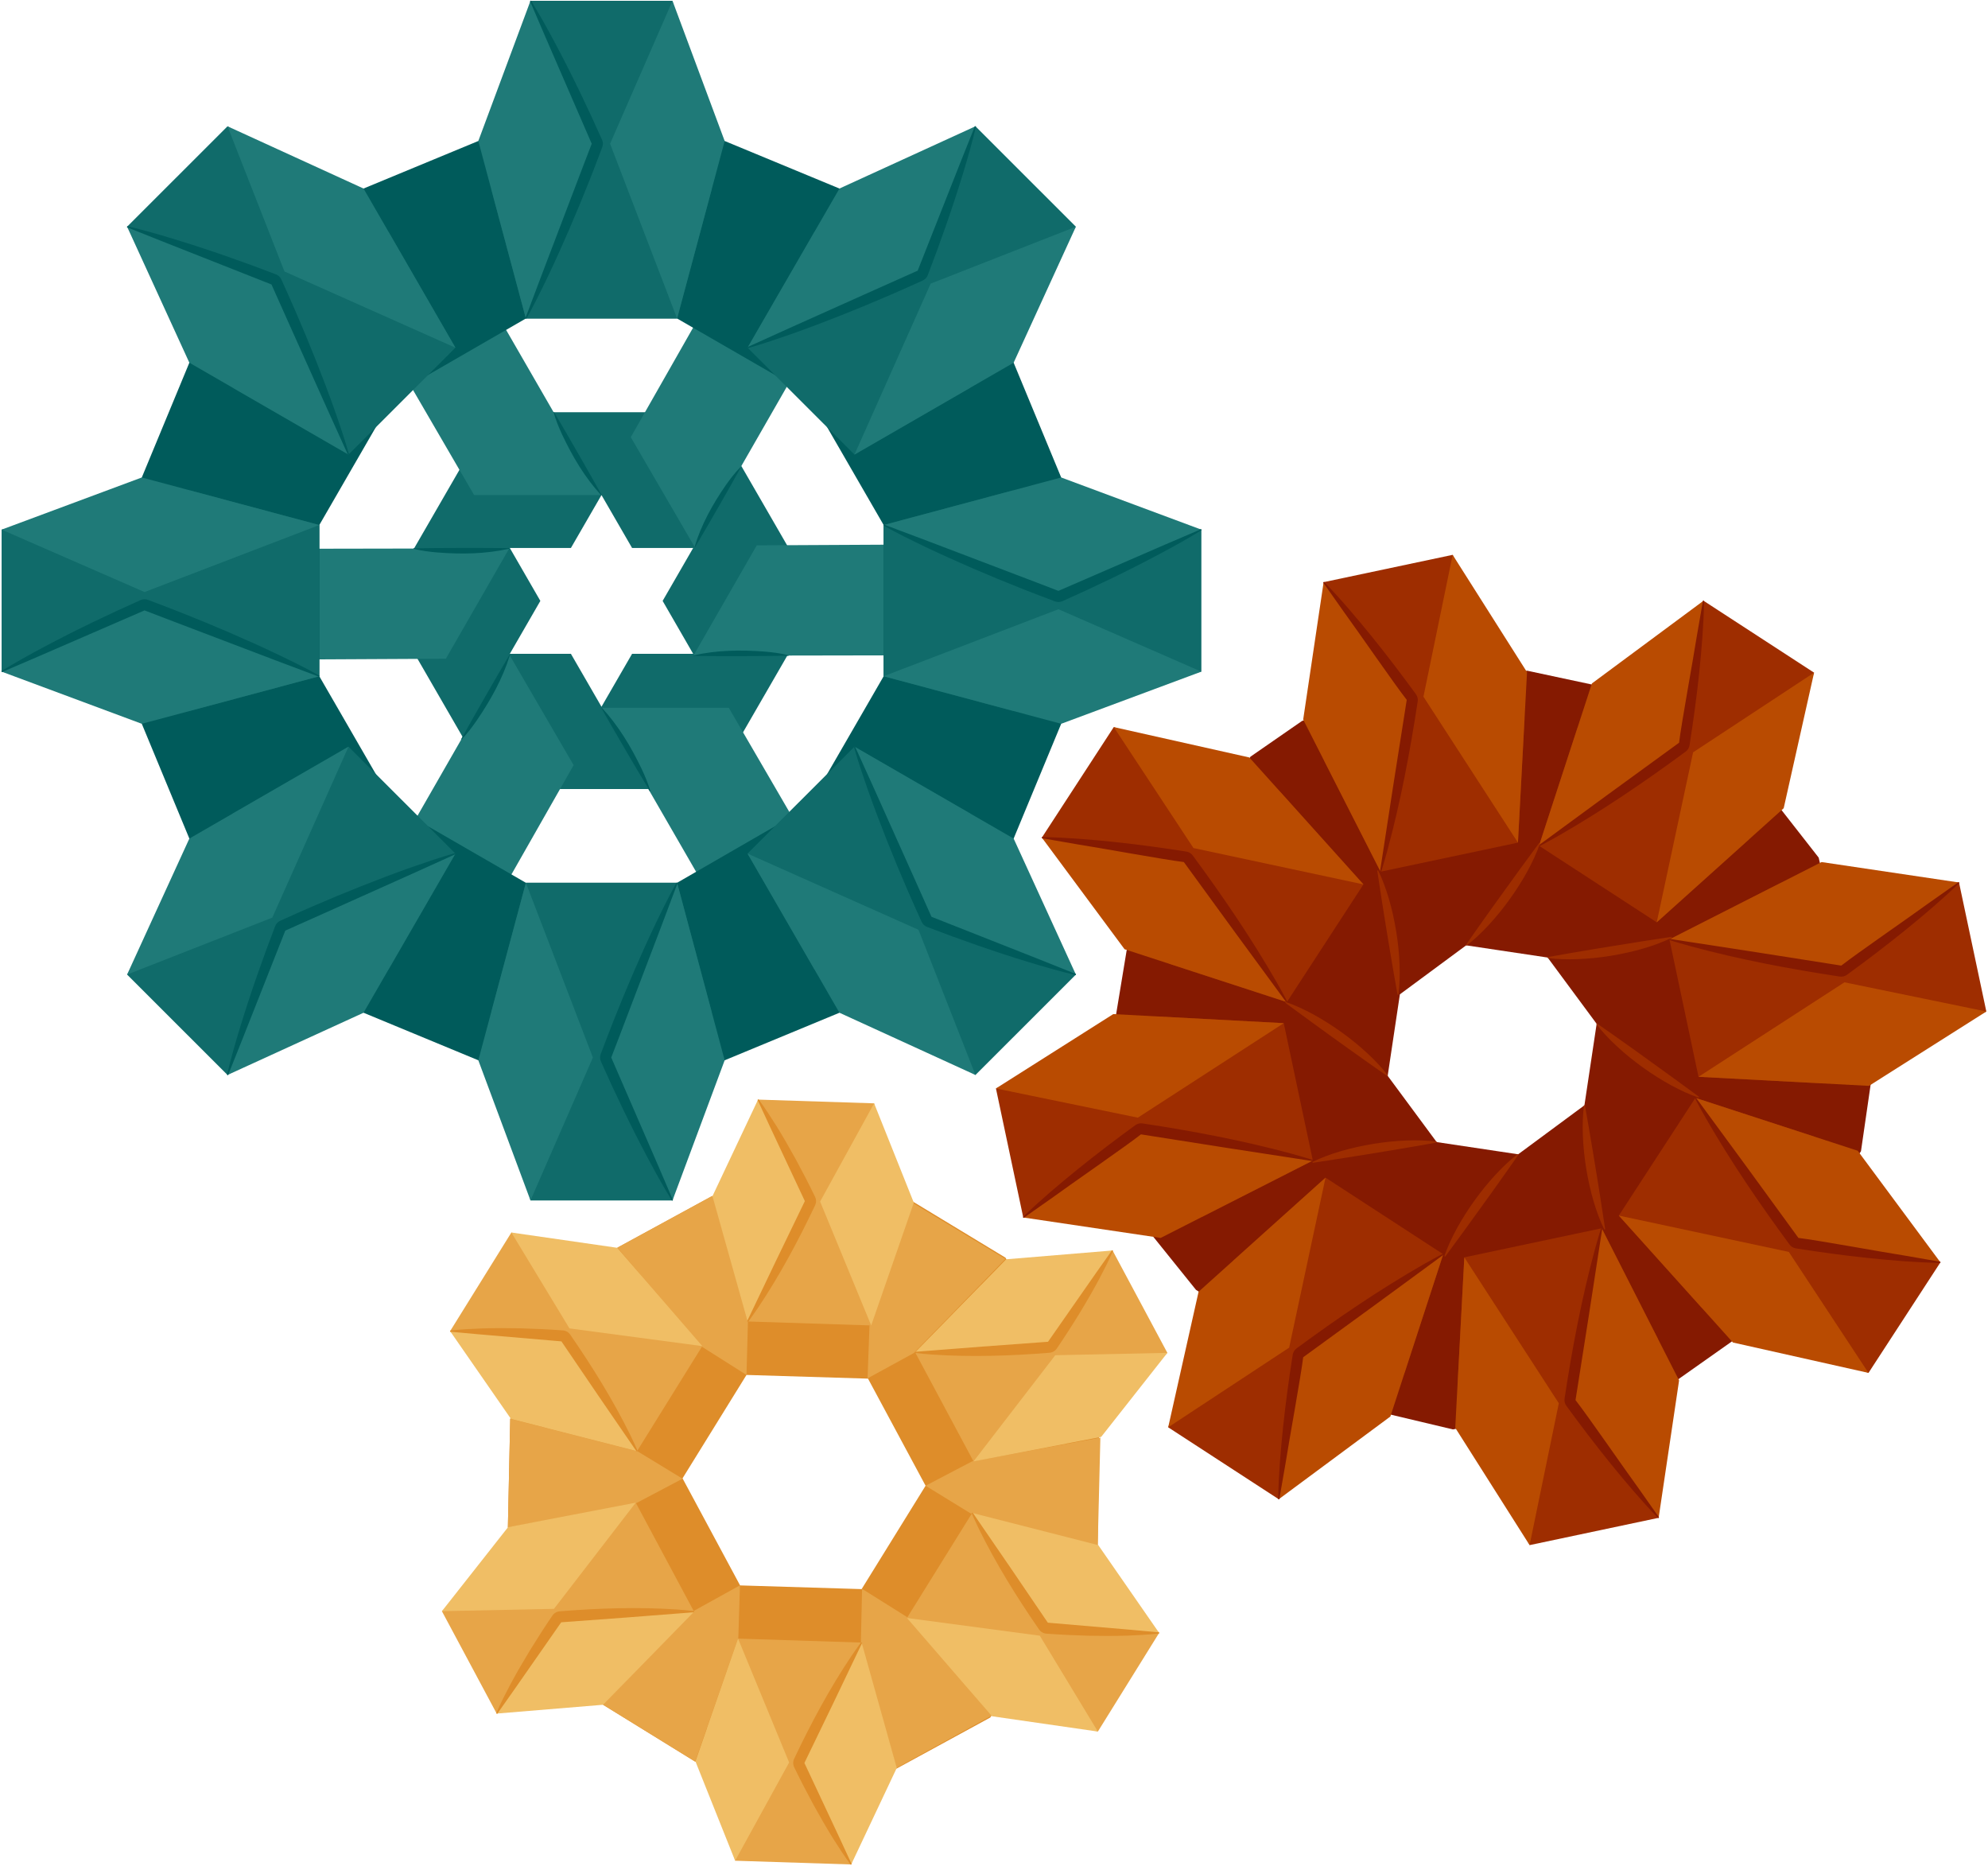 <svg width="698" height="655" viewBox="0 0 698 655" fill="none" xmlns="http://www.w3.org/2000/svg">
<path d="M249.381 144.702H172.992L134.795 210.833L172.992 276.964H249.381L287.577 210.833L249.381 144.702ZM243.376 229.505L221.923 229.511L211.188 248.081L200.453 229.511L179 229.505L189.721 210.928L179 192.351L200.453 192.344L211.188 173.774L221.923 192.344L243.376 192.351L232.654 210.928L243.376 229.505Z" fill="#106B6A"/>
<path d="M211.149 173.774H166.461L139.369 127.187L177.359 115.208L211.149 173.774Z" fill="#1F7A78"/>
<path d="M194.54 144.653C199.992 153.903 205.991 164.35 211.234 173.722L211.064 173.82C205.32 167.579 201.025 160.282 197.42 152.662C196.24 150.116 195.164 147.515 194.37 144.751L194.54 144.653Z" fill="#005B5B"/>
<path d="M243.945 192.073L221.472 153.459L248.129 106.623L277.591 133.425L243.945 192.073Z" fill="#1F7A78"/>
<path d="M260.09 164.118C255.049 173.147 249.28 183.214 244.03 192.122L243.86 192.024C246.197 184.188 250.175 177.065 254.781 170.376C256.334 168.163 257.984 166.01 259.92 164.02L260.09 164.118Z" fill="#005B5B"/>
<path d="M243.445 230.168L265.706 191.429L319.612 191.152L311.077 230.05L243.445 230.168Z" fill="#1F7A78"/>
<path d="M276.882 230.2C266.17 230.341 254.154 230.364 243.445 230.266V230.07C251.692 228.181 260.139 228.076 268.52 228.727C271.309 228.965 274.094 229.321 276.882 230.008V230.204V230.2Z" fill="#005B5B"/>
<path d="M211.188 248.444H255.876L282.968 295.031L244.978 307.011L211.188 248.444Z" fill="#1F7A78"/>
<path d="M228.179 277.791C222.606 268.468 216.467 257.94 211.103 248.493L211.273 248.395C217.108 254.685 221.495 262.038 225.201 269.717C226.414 272.282 227.526 274.906 228.353 277.693L228.183 277.791H228.179Z" fill="#005B5B"/>
<path d="M178.931 229.969L201.404 268.583L174.747 315.418L145.285 288.617L178.931 229.969Z" fill="#1F7A78"/>
<path d="M161.861 259.538C167.199 249.99 173.302 239.347 178.846 229.919L179.016 230.017C176.447 238.262 172.237 245.784 167.402 252.875C165.774 255.221 164.045 257.508 162.031 259.636L161.861 259.538Z" fill="#005B5B"/>
<path d="M178.807 192.491L156.543 231.23L102.64 231.507L111.172 192.612L178.807 192.491Z" fill="#1F7A78"/>
<path d="M145.177 192.452C155.948 192.315 168.033 192.292 178.804 192.397V192.593C170.508 194.478 162.015 194.583 153.585 193.929C150.784 193.688 147.979 193.331 145.177 192.648V192.452Z" fill="#005B5B"/>
<path d="M372.589 254.068V167.605L355.896 127.318L294.736 66.179L254.434 49.491H167.941L127.64 66.179L66.48 127.318L49.786 167.605V254.068L66.48 294.355L127.64 355.493L167.941 372.181H254.434L294.736 355.493L355.896 294.355L372.589 254.068ZM310.256 237.373L283.71 283.336L237.731 309.873H184.639L138.659 283.336L112.113 237.373V184.299L138.659 138.336L184.639 111.799H237.731L283.71 138.336L310.256 184.299V237.373Z" fill="#005B5B"/>
<path d="M184.642 111.799L172.508 66.529L186.257 0.286H236.116L249.868 66.529L237.734 111.799H184.642Z" fill="#106B6A"/>
<path d="M186.257 0.286L208.168 50.455L184.642 111.799L167.941 49.491L186.257 0.286Z" fill="#1F7A78"/>
<path d="M236.116 0.286L214.205 50.455L237.734 111.799L254.435 49.491L236.116 0.286Z" fill="#1F7A78"/>
<path d="M186.436 0.208C189.414 5.025 192.261 10.168 194.925 15.168C200.822 26.232 206.275 37.607 211.377 49.053C211.766 49.929 211.763 50.877 211.439 51.707C210.063 55.419 208.465 59.497 207.02 63.206C202.538 74.528 197.553 86.142 192.327 97.154C189.934 102.101 187.531 107.042 184.825 111.868L184.458 111.728L190.248 96.356C193.163 88.687 199.028 73.319 201.943 65.656C203.895 60.543 205.83 55.419 207.814 50.315L207.821 50.602C204.219 42.306 194.955 20.968 191.477 12.939L186.08 0.362L186.439 0.205L186.436 0.208Z" fill="#005B5B"/>
<path d="M237.734 309.87L249.868 355.14L236.116 421.383H186.257L172.508 355.14L184.642 309.87H237.734Z" fill="#106B6A"/>
<path d="M236.116 421.383L214.205 371.217L237.734 309.87L254.435 372.181L236.116 421.383Z" fill="#1F7A78"/>
<path d="M186.257 421.383L208.168 371.217L184.642 309.87L167.941 372.181L186.257 421.383Z" fill="#1F7A78"/>
<path d="M235.936 421.461C232.958 416.644 230.111 411.501 227.447 406.501C221.55 395.437 216.098 384.062 210.995 372.616C210.606 371.74 210.609 370.792 210.933 369.962C212.309 366.25 213.908 362.172 215.352 358.463C219.834 347.141 224.819 335.524 230.046 324.515C232.439 319.568 234.841 314.627 237.548 309.801L237.914 309.942L232.125 325.313C229.209 332.982 223.345 348.35 220.429 356.013C218.477 361.126 216.542 366.25 214.558 371.354L214.552 371.067C218.154 379.363 227.418 400.701 230.896 408.73L236.292 421.307L235.933 421.464L235.936 421.461Z" fill="#005B5B"/>
<path d="M310.257 184.299L355.543 172.169L421.809 185.913V235.755L355.543 249.502L310.257 237.373V184.299Z" fill="#106B6A"/>
<path d="M421.809 185.913L371.626 207.817L310.257 184.299L372.59 167.601L421.809 185.913Z" fill="#1F7A78"/>
<path d="M421.809 235.756L371.626 213.852L310.257 237.373L372.59 254.068L421.809 235.756Z" fill="#1F7A78"/>
<path d="M421.887 186.093C417.069 189.07 411.923 191.916 406.919 194.579C395.851 200.474 384.472 205.925 373.024 211.026C372.148 211.414 371.2 211.411 370.37 211.088C366.657 209.712 362.577 208.114 358.867 206.67C347.541 202.19 335.92 197.207 324.907 191.982C319.958 189.59 315.016 187.188 310.188 184.482L310.328 184.116L325.705 189.903C333.377 192.818 348.75 198.68 356.415 201.595C361.531 203.546 366.657 205.48 371.763 207.464L371.475 207.47C379.775 203.869 401.12 194.609 409.151 191.132L421.733 185.737L421.89 186.096L421.887 186.093Z" fill="#005B5B"/>
<path d="M112.117 237.373L66.83 249.502L0.565 235.755V185.913L66.83 172.169L112.117 184.299V237.373Z" fill="#106B6A"/>
<path d="M0.565 235.756L50.751 213.852L112.117 237.373L49.787 254.068L0.565 235.756Z" fill="#1F7A78"/>
<path d="M0.565 185.913L50.751 207.817L112.117 184.299L49.787 167.601L0.565 185.913Z" fill="#1F7A78"/>
<path d="M0.486 235.576C5.304 232.599 10.45 229.753 15.451 227.09C26.519 221.195 37.898 215.744 49.349 210.643C50.225 210.255 51.173 210.258 52.003 210.581C55.716 211.957 59.796 213.555 63.506 214.999C74.832 219.479 86.453 224.462 97.466 229.687C102.415 232.079 107.357 234.481 112.185 237.187L112.045 237.553L96.668 231.766C88.996 228.851 73.623 222.989 65.957 220.074C60.842 218.123 55.716 216.189 50.61 214.205L50.898 214.199C42.599 217.8 21.253 227.06 13.222 230.537L0.64 235.932L0.483 235.573L0.486 235.576Z" fill="#005B5B"/>
<path d="M262.469 122.044L285.91 81.456L342.49 44.331L377.748 79.577L340.614 136.137L300.012 159.57L262.469 122.044Z" fill="#106B6A"/>
<path d="M342.49 44.331L322.498 95.294L262.469 122.044L294.736 66.179L342.49 44.331Z" fill="#1F7A78"/>
<path d="M377.748 79.577L326.767 99.562L300.012 159.569L355.896 127.317L377.748 79.577Z" fill="#1F7A78"/>
<path d="M342.673 44.403C341.372 49.913 339.748 55.562 338.094 60.983C334.436 72.976 330.245 84.874 325.757 96.572C325.414 97.467 324.737 98.134 323.923 98.49C320.324 100.143 316.31 101.898 312.665 103.496C301.489 108.335 289.744 113.025 278.264 117.116C273.073 118.919 267.879 120.72 262.551 122.22L262.391 121.86L277.359 115.083C284.844 111.721 299.865 104.999 307.344 101.643C312.342 99.405 317.333 97.153 322.344 94.945L322.145 95.154C325.466 86.743 334.011 65.104 337.231 56.968L342.31 44.26L342.676 44.403H342.673Z" fill="#005B5B"/>
<path d="M159.903 299.629L136.462 340.217L79.882 377.338L44.625 342.092L81.762 285.532L122.364 262.1L159.903 299.629Z" fill="#106B6A"/>
<path d="M79.883 377.338L99.875 326.375L159.903 299.629L127.64 355.493L79.883 377.338Z" fill="#1F7A78"/>
<path d="M44.625 342.092L95.605 322.107L122.364 262.1L66.48 294.355L44.625 342.092Z" fill="#1F7A78"/>
<path d="M79.7 377.266C81.001 371.756 82.625 366.107 84.279 360.686C87.937 348.693 92.128 336.796 96.616 325.097C96.959 324.202 97.636 323.535 98.45 323.179C102.049 321.526 106.063 319.771 109.708 318.173C120.884 313.334 132.629 308.644 144.109 304.553C149.3 302.75 154.494 300.949 159.822 299.449L159.982 299.809L145.014 306.586C137.529 309.948 122.508 316.67 115.029 320.026C110.031 322.264 105.04 324.516 100.029 326.725L100.228 326.515C96.907 334.926 88.362 356.565 85.142 364.702L80.063 377.41L79.697 377.266H79.7Z" fill="#005B5B"/>
<path d="M300.012 262.1L340.614 285.532L377.748 342.096L342.49 377.338L285.91 340.217L262.469 299.629L300.012 262.1Z" fill="#106B6A"/>
<path d="M377.748 342.092L326.767 322.107L300.012 262.1L355.896 294.352L377.748 342.092Z" fill="#1F7A78"/>
<path d="M342.49 377.338L322.498 326.375L262.469 299.629L294.736 355.493L342.49 377.338Z" fill="#1F7A78"/>
<path d="M377.676 342.275C372.165 340.975 366.513 339.351 361.09 337.697C349.093 334.041 337.191 329.852 325.489 325.365C324.593 325.022 323.927 324.349 323.57 323.532C321.916 319.934 320.161 315.922 318.562 312.278C313.721 301.106 309.031 289.365 304.938 277.889C303.134 272.7 301.332 267.508 299.832 262.181L300.192 262.021L306.971 276.984C310.335 284.467 317.059 299.482 320.416 306.958C322.655 311.955 324.907 316.944 327.117 321.954L326.908 321.754C335.322 325.074 356.968 333.616 365.107 336.835L377.82 341.913L377.676 342.279V342.275Z" fill="#005B5B"/>
<path d="M122.364 159.57L81.762 136.137L44.625 79.577L79.882 44.331L136.462 81.456L159.903 122.044L122.364 159.57Z" fill="#106B6A"/>
<path d="M44.625 79.577L95.605 99.562L122.364 159.569L66.48 127.317L44.625 79.577Z" fill="#1F7A78"/>
<path d="M79.883 44.331L99.875 95.294L159.903 122.044L127.64 66.179L79.883 44.331Z" fill="#1F7A78"/>
<path d="M44.697 79.394C50.208 80.694 55.86 82.318 61.283 83.972C73.28 87.628 85.181 91.817 96.884 96.304C97.779 96.647 98.446 97.323 98.803 98.137C100.457 101.735 102.212 105.747 103.811 109.391C108.652 120.563 113.342 132.304 117.435 143.78C119.239 148.969 121.04 154.161 122.541 159.488L122.181 159.648L115.402 144.685C112.038 137.202 105.314 122.187 101.957 114.711C99.718 109.714 97.466 104.725 95.256 99.715L95.465 99.915C87.051 96.595 65.405 88.053 57.266 84.834L44.553 79.756L44.697 79.39V79.394Z" fill="#005B5B"/>
<path d="M638.541 301.028L624.534 283.114L559.88 240.487L536.211 235.432L457.21 253.029L439.051 265.606L395.583 333.548L391.823 356.346L404.951 434.166L419.919 452.763L487.263 496.321L510.152 501.755L589.162 484.214L608.043 470.895L653.398 404.117L656.915 379.87L638.545 301.025L638.541 301.028ZM556.304 387.984L533.037 405.179L504.421 400.891L487.221 377.632L491.51 349.027L514.777 331.832L543.392 336.119L560.593 359.379L556.304 387.984Z" fill="#851A01"/>
<path d="M562.371 431.147L582.109 469.947L582.36 532.785L537.058 542.369L511.816 484.822L514.13 441.355L562.371 431.147Z" fill="#9E2D00"/>
<path d="M582.36 532.785L552.8 491.413L562.371 431.147L589.538 484.55L582.36 532.785Z" fill="#B94B01"/>
<path d="M537.057 542.369L547.312 492.572L514.13 441.355L510.946 501.183L537.057 542.369Z" fill="#B94B01"/>
<path d="M582.2 532.896C576.31 526.821 570.733 520.224 565.401 513.649C562.734 510.352 560.119 507.009 557.543 503.64C554.974 500.268 552.437 496.873 549.946 493.445C549.384 492.667 549.191 491.739 549.338 490.86C552.009 473.251 555.333 455.69 559.998 438.489C560.586 436.434 561.495 433.147 562.178 431.111L562.567 431.173C559.655 450.403 556.216 472.313 553.176 491.468C557.357 496.781 570.71 516.142 575.201 522.273L582.52 532.667L582.2 532.896Z" fill="#851A01"/>
<path d="M506.733 440.26L493.242 481.649L448.976 526.259L410.158 501.013L433.017 442.479L465.402 413.38L506.733 440.26Z" fill="#9E2D00"/>
<path d="M448.976 526.259L457.337 476.107L506.732 440.26L488.166 497.226L448.976 526.259Z" fill="#B94B01"/>
<path d="M410.158 501.013L452.634 473.051L465.402 413.38L420.828 453.432L410.158 501.013Z" fill="#B94B01"/>
<path d="M448.782 526.226C448.916 517.766 449.639 509.159 450.518 500.745C450.963 496.526 451.479 492.318 452.041 488.112C452.61 483.91 453.218 479.717 453.882 475.535C454.032 474.587 454.555 473.796 455.277 473.277C469.621 462.712 484.393 452.648 499.858 443.779C501.727 442.74 504.695 441.057 506.618 440.103L506.85 440.42C491.185 451.962 473.259 465.019 457.559 476.417C456.758 483.129 452.505 506.257 451.345 513.767L449.168 526.288L448.782 526.223V526.226Z" fill="#851A01"/>
<path d="M460.946 407.378L422.129 427.108L359.272 427.359L349.682 382.069L407.249 356.84L450.734 359.153L460.946 407.378Z" fill="#9E2D00"/>
<path d="M359.272 427.359L400.659 397.81L460.946 407.378L407.52 434.532L359.272 427.359Z" fill="#B94B01"/>
<path d="M349.682 382.07L399.495 392.324L450.734 359.153L390.882 355.967L349.682 382.07Z" fill="#B94B01"/>
<path d="M359.158 427.199C365.235 421.311 371.834 415.736 378.411 410.407C381.71 407.74 385.054 405.126 388.424 402.551C391.797 399.983 395.193 397.447 398.622 394.957C399.4 394.395 400.329 394.202 401.208 394.349C418.824 397.019 436.391 400.342 453.598 405.005C455.654 405.593 458.942 406.502 460.979 407.185L460.917 407.573C441.679 404.662 419.762 401.224 400.6 398.185C395.285 402.365 375.917 415.713 369.785 420.203L359.387 427.519L359.158 427.199Z" fill="#851A01"/>
<path d="M451.826 351.758L410.426 338.272L365.8 294.021L391.052 255.218L449.606 278.069L478.718 310.442L451.826 351.758Z" fill="#9E2D00"/>
<path d="M365.8 294.021L415.967 302.377L451.826 351.758L394.841 333.198L365.8 294.021Z" fill="#B94B01"/>
<path d="M391.052 255.218L419.027 297.678L478.719 310.442L438.649 265.883L391.052 255.218Z" fill="#B94B01"/>
<path d="M365.833 293.826C374.296 293.96 382.906 294.682 391.323 295.561C395.543 296.005 399.754 296.522 403.961 297.084C408.164 297.652 412.358 298.26 416.542 298.923C417.49 299.074 418.281 299.596 418.801 300.319C429.369 314.657 439.437 329.424 448.309 344.883C449.348 346.752 451.032 349.719 451.986 351.641L451.669 351.873C440.124 336.214 427.061 318.294 415.66 302.599C408.946 301.799 385.809 297.548 378.297 296.388L365.771 294.211L365.836 293.826H365.833Z" fill="#851A01"/>
<path d="M484.723 305.985L464.986 267.184L464.734 204.35L510.037 194.763L535.279 252.31L532.961 295.777L484.723 305.985Z" fill="#9E2D00"/>
<path d="M464.734 204.35L494.294 245.722L484.723 305.985L457.556 252.581L464.734 204.35Z" fill="#B94B01"/>
<path d="M510.037 194.763L499.783 244.559L532.961 295.777L536.148 235.949L510.037 194.763Z" fill="#B94B01"/>
<path d="M464.891 204.236C470.782 210.31 476.358 216.908 481.69 223.482C484.357 226.779 486.972 230.122 489.548 233.491C492.117 236.863 494.654 240.259 497.145 243.686C497.707 244.464 497.9 245.392 497.753 246.271C495.082 263.881 491.758 281.441 487.093 298.642C486.505 300.698 485.596 303.985 484.913 306.021L484.524 305.959C487.436 286.728 490.875 264.818 493.915 245.663C489.734 240.35 476.381 220.989 471.89 214.859L464.571 204.464L464.891 204.236Z" fill="#851A01"/>
<path d="M540.359 296.871L553.849 255.483L598.119 210.875L636.936 236.118L614.077 294.652L581.693 323.754L540.359 296.871Z" fill="#9E2D00"/>
<path d="M598.119 210.875L589.757 261.025L540.359 296.871L558.929 239.906L598.119 210.875Z" fill="#B94B01"/>
<path d="M636.936 236.118L594.458 264.083L581.693 323.754L626.267 283.699L636.936 236.118Z" fill="#B94B01"/>
<path d="M598.312 210.905C598.178 219.365 597.455 227.972 596.576 236.386C596.132 240.605 595.615 244.814 595.053 249.019C594.484 253.221 593.876 257.414 593.212 261.596C593.062 262.544 592.539 263.335 591.817 263.854C577.473 274.419 562.701 284.483 547.236 293.352C545.367 294.391 542.399 296.074 540.476 297.028L540.244 296.711C555.909 285.169 573.835 272.112 589.535 260.714C590.336 254.002 594.589 230.874 595.749 223.365L597.926 210.843L598.312 210.908V210.905Z" fill="#851A01"/>
<path d="M586.149 329.754L624.963 310.027L687.822 309.772L697.413 355.062L639.842 380.292L596.36 377.978L586.149 329.754Z" fill="#9E2D00"/>
<path d="M687.822 309.772L646.436 339.325L586.149 329.754L639.575 302.599L687.822 309.772Z" fill="#B94B01"/>
<path d="M697.413 355.062L647.596 344.811L596.36 377.978L656.209 381.164L697.413 355.062Z" fill="#B94B01"/>
<path d="M687.937 309.932C681.86 315.821 675.26 321.395 668.683 326.725C665.385 329.391 662.041 332.005 658.671 334.58C655.297 337.149 651.901 339.685 648.472 342.175C647.694 342.737 646.766 342.929 645.886 342.782C628.271 340.113 610.704 336.789 593.497 332.126C591.441 331.538 588.152 330.63 586.116 329.947L586.178 329.558C605.415 332.47 627.333 335.907 646.494 338.946C651.81 334.767 671.177 321.418 677.31 316.928L687.708 309.612L687.937 309.932Z" fill="#851A01"/>
<path d="M595.265 385.373L636.668 398.859L681.294 443.113L656.039 481.917L597.485 459.066L568.376 426.693L595.265 385.373Z" fill="#9E2D00"/>
<path d="M681.294 443.113L631.128 434.754L595.265 385.373L652.251 403.933L681.294 443.113Z" fill="#B94B01"/>
<path d="M656.039 481.916L628.068 439.453L568.376 426.693L608.442 471.247L656.039 481.916Z" fill="#B94B01"/>
<path d="M681.261 443.306C672.798 443.172 664.188 442.449 655.771 441.57C651.551 441.126 647.341 440.61 643.134 440.048C638.93 439.479 634.736 438.871 630.552 438.208C629.604 438.058 628.813 437.535 628.293 436.813C617.725 422.474 607.657 407.708 598.786 392.248C597.746 390.379 596.063 387.412 595.108 385.491L595.425 385.259C606.971 400.917 620.033 418.837 631.435 434.532C638.149 435.333 661.286 439.584 668.797 440.744L681.323 442.92L681.258 443.306H681.261Z" fill="#851A01"/>
<path d="M483.88 305.55C489.581 317.17 492.673 336.237 491.006 349.111L490.683 349.164C488.898 339.227 486.796 326.529 485.23 316.51C484.789 313.801 483.949 308.321 483.557 305.602L483.88 305.55Z" fill="#9E2D00"/>
<path d="M451.466 351.732C463.718 355.921 479.392 367.214 487.319 377.498L487.129 377.763C478.836 371.995 468.37 364.506 460.178 358.529C457.952 356.925 453.477 353.644 451.277 352L451.466 351.735V351.732Z" fill="#9E2D00"/>
<path d="M460.822 407.851C472.449 402.152 491.519 399.061 504.398 400.727L504.451 401.051C494.51 402.835 481.808 404.936 471.785 406.501C469.076 406.943 463.594 407.782 460.874 408.174L460.822 407.851Z" fill="#9E2D00"/>
<path d="M507.131 440.924C511.322 428.676 522.619 413.008 532.906 405.084L533.171 405.273C527.401 413.563 519.909 424.026 513.93 432.215C512.325 434.441 509.044 438.914 507.399 441.113L507.135 440.924H507.131Z" fill="#9E2D00"/>
<path d="M563.27 431.571C557.569 419.951 554.477 400.884 556.144 388.01L556.467 387.958C558.252 397.895 560.357 410.593 561.92 420.611C562.361 423.32 563.201 428.8 563.594 431.519L563.27 431.571Z" fill="#9E2D00"/>
<path d="M596.351 385.278C584.099 381.089 568.425 369.796 560.498 359.512L560.688 359.248C568.981 365.015 579.447 372.505 587.639 378.481C589.865 380.086 594.34 383.366 596.54 385.01L596.351 385.275V385.278Z" fill="#9E2D00"/>
<path d="M586.998 329.159C575.371 334.858 556.301 337.949 543.422 336.283L543.369 335.959C553.31 334.175 566.013 332.074 576.035 330.509C578.745 330.068 584.226 329.228 586.946 328.836L586.998 329.159Z" fill="#9E2D00"/>
<path d="M540.686 296.087C536.495 308.334 525.198 324.003 514.911 331.927L514.646 331.737C520.416 323.447 527.908 312.984 533.887 304.795C535.492 302.57 538.773 298.097 540.418 295.897L540.682 296.087H540.686Z" fill="#9E2D00"/>
<path d="M353.065 441.492L320.21 421.589L249.845 419.922L216.775 437.953L179.141 498.03L178.32 536.15L211.721 598.393L244.066 618.355L314.744 620.836L347.701 602.876L385.403 542.751L385.877 503.336L353.062 441.495L353.065 441.492ZM302.519 557.808L259.851 556.511L239.64 518.923L262.1 482.632L304.768 483.929L324.979 521.518L302.519 557.808Z" fill="#DE8D2A"/>
<path d="M262.1 482.632L262.603 464.114L250.27 419.71L216.778 437.953L246.501 472.761L262.1 482.632Z" fill="#E7A548"/>
<path d="M304.608 483.831L320.864 474.937L353.019 441.914L320.38 422.183L305.281 465.385L304.608 483.831Z" fill="#E7A548"/>
<path d="M324.979 521.524L340.767 531.219L385.407 542.748L386.351 504.634L341.333 512.956L324.979 521.524Z" fill="#E7A548"/>
<path d="M302.682 557.723L302.261 576.241L314.787 620.594L348.201 602.206L318.327 567.526L302.682 557.723Z" fill="#E7A548"/>
<path d="M259.805 556.482L243.599 565.461L211.721 598.393L244.066 618.355L259.23 574.931L259.805 556.482Z" fill="#E7A548"/>
<path d="M239.637 519.057L223.819 509.414L179.144 498.03L178.32 536.15L223.312 527.677L239.637 519.057Z" fill="#E7A548"/>
<path d="M302.529 576.581L311.495 608.533L298.861 654.463L258.109 653.15L248.263 606.497L259.135 575.183L302.529 576.581Z" fill="#E7A548"/>
<path d="M298.861 654.463L282.01 618.829L302.529 576.581L314.868 620.561L298.861 654.463Z" fill="#F0BE65"/>
<path d="M258.109 653.15L277.071 618.669L259.135 575.183L244.174 618.283L258.109 653.15Z" fill="#F0BE65"/>
<path d="M298.685 654.545C296.475 651.6 294.412 648.346 292.431 645.238C290.075 641.431 287.754 637.402 285.603 633.478C283.253 629.145 280.991 624.76 278.843 620.325C278.362 619.329 278.402 618.221 278.859 617.299C284.746 604.905 291.245 592.753 298.897 581.342C299.845 579.976 301.323 577.806 302.356 576.493L302.709 576.663C296.295 590.191 288.872 605.562 282.354 618.992V618.662C285.119 624.55 292.235 639.726 294.903 645.428L299.038 654.375L298.685 654.541V654.545Z" fill="#DE8D2A"/>
<path d="M243.693 565.733L220.494 589.472L174.388 601.497L155.151 565.559L190.644 533.713L223.208 527.468L243.693 565.733Z" fill="#E7A548"/>
<path d="M174.387 601.497L196.831 569.092L243.693 565.732L211.763 598.406L174.387 601.497Z" fill="#F0BE65"/>
<path d="M155.151 565.559L194.501 564.739L223.208 527.468L178.385 536.062L155.151 565.559Z" fill="#F0BE65"/>
<path d="M174.227 601.386C175.672 598.001 177.46 594.586 179.163 591.322C181.281 587.378 183.612 583.352 185.936 579.529C188.515 575.327 191.183 571.177 193.951 567.098C194.572 566.184 195.553 565.664 196.583 565.599C210.263 564.497 224.044 564.046 237.754 564.968C239.411 565.105 242.029 565.301 243.683 565.537L243.713 565.929C228.787 567.141 211.76 568.399 196.864 569.471L197.152 569.307C193.432 574.647 183.844 588.394 180.239 593.557L174.554 601.608L174.231 601.386H174.227Z" fill="#DE8D2A"/>
<path d="M223.672 509.375L191.51 501.157L158.037 467.258L179.549 432.634L224.888 447.436L246.58 472.506L223.672 509.375Z" fill="#E7A548"/>
<path d="M158.037 467.258L197.331 470.483L223.672 509.375L179.402 498.065L158.037 467.258Z" fill="#F0BE65"/>
<path d="M179.549 432.634L199.94 466.291L246.58 472.506L216.722 438.002L179.549 432.634Z" fill="#F0BE65"/>
<path d="M158.053 467.062C161.708 466.621 165.558 466.46 169.242 466.304C173.717 466.166 178.372 466.173 182.844 466.271C187.773 466.402 192.703 466.637 197.619 466.996C198.724 467.078 199.662 467.666 200.234 468.522C208.027 479.815 215.307 491.52 221.364 503.849C222.073 505.352 223.214 507.718 223.835 509.267L223.511 509.486C214.999 497.17 205.392 483.057 197.018 470.699L197.302 470.865C190.817 470.313 174.113 468.888 167.837 468.346L158.021 467.451L158.053 467.058V467.062Z" fill="#DE8D2A"/>
<path d="M262.489 463.863L253.523 431.908L266.157 385.981L306.909 387.294L316.755 433.944L305.883 465.258L262.489 463.863Z" fill="#E7A548"/>
<path d="M266.157 385.981L283.011 421.615L262.489 463.863L250.149 419.88L266.157 385.981Z" fill="#F0BE65"/>
<path d="M306.909 387.294L287.947 421.772L305.883 465.258L320.847 422.157L306.909 387.294Z" fill="#F0BE65"/>
<path d="M266.336 385.896C268.546 388.84 270.609 392.095 272.59 395.202C274.947 399.009 277.267 403.038 279.418 406.962C281.769 411.295 284.031 415.681 286.178 420.115C286.659 421.112 286.619 422.219 286.162 423.141C280.275 435.535 273.776 447.688 266.124 459.098C265.176 460.464 263.698 462.634 262.666 463.948L262.312 463.778C268.726 450.249 276.149 434.878 282.667 421.448V421.778C279.902 415.89 272.786 400.715 270.118 395.013L265.983 386.066L266.336 385.899V385.896Z" fill="#DE8D2A"/>
<path d="M321.324 474.708L344.523 450.972L390.63 438.943L409.87 474.881L374.374 506.728L341.81 512.976L321.324 474.708Z" fill="#E7A548"/>
<path d="M390.63 438.943L368.186 471.349L321.324 474.708L353.258 442.038L390.63 438.943Z" fill="#F0BE65"/>
<path d="M409.871 474.881L370.517 475.705L341.81 512.976L386.632 504.379L409.871 474.881Z" fill="#F0BE65"/>
<path d="M390.79 439.058C389.346 442.443 387.558 445.858 385.854 449.122C383.736 453.066 381.406 457.092 379.081 460.915C376.502 465.118 373.835 469.268 371.066 473.346C370.445 474.261 369.465 474.78 368.435 474.846C354.755 475.947 340.973 476.398 327.264 475.476C325.607 475.339 322.988 475.143 321.334 474.908L321.305 474.516C336.23 473.303 353.258 472.045 368.154 470.973L367.866 471.137C371.586 465.797 381.173 452.05 384.779 446.887L390.463 438.836L390.787 439.058H390.79Z" fill="#DE8D2A"/>
<path d="M341.346 531.069L373.511 539.284L406.981 573.186L385.469 607.81L340.13 593.004L318.438 567.938L341.346 531.069Z" fill="#E7A548"/>
<path d="M406.981 573.186L367.687 569.958L341.346 531.069L385.616 542.375L406.981 573.186Z" fill="#F0BE65"/>
<path d="M385.469 607.81L365.081 574.153L318.438 567.938L348.296 602.442L385.469 607.81Z" fill="#F0BE65"/>
<path d="M406.964 573.382C403.31 573.823 399.459 573.983 395.775 574.14C391.3 574.277 386.645 574.271 382.174 574.173C377.244 574.042 372.315 573.807 367.399 573.447C366.294 573.366 365.356 572.778 364.784 571.921C356.991 560.628 349.711 548.923 343.654 536.595C342.944 535.091 341.804 532.726 341.183 531.177L341.506 530.958C350.018 543.274 359.625 557.387 368 569.745L367.716 569.579C374.201 570.131 390.905 571.555 397.181 572.098L406.997 572.993L406.964 573.385V573.382Z" fill="#DE8D2A"/>
</svg>
